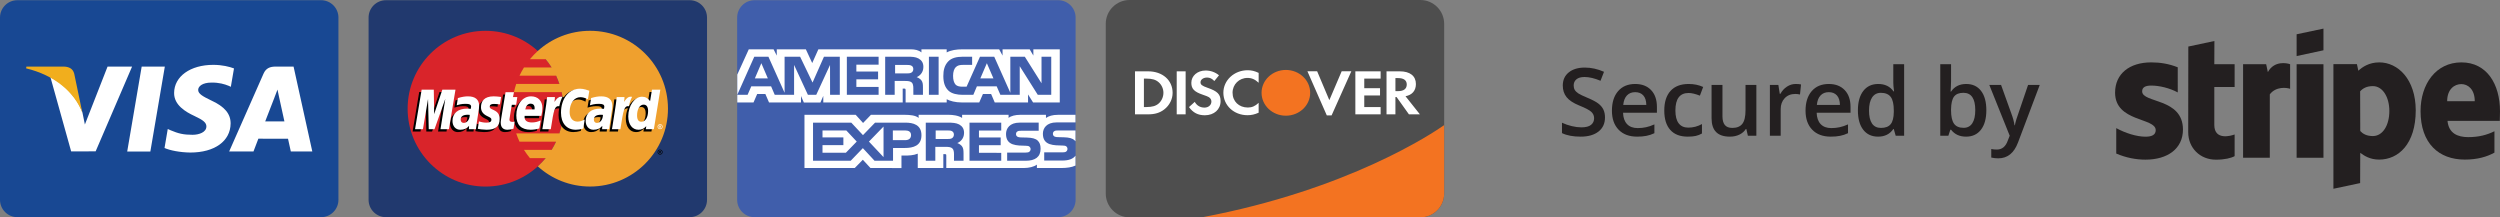 <?xml version="1.0" encoding="utf-8"?>
<!-- Generator: Adobe Illustrator 16.0.0, SVG Export Plug-In . SVG Version: 6.00 Build 0)  -->
<!DOCTYPE svg PUBLIC "-//W3C//DTD SVG 1.1//EN" "http://www.w3.org/Graphics/SVG/1.1/DTD/svg11.dtd">
<svg version="1.1" id="Layer_1" xmlns="http://www.w3.org/2000/svg" xmlns:xlink="http://www.w3.org/1999/xlink" x="0px" y="0px"
	 width="248.671px" height="21.621px" viewBox="0 0 248.671 21.621" enable-background="new 0 0 248.671 21.621"
	 xml:space="preserve">
<rect x="0" y="0" width="248.671" height="21.621" fill="#808080" stroke="none"/>
<g>
	<g>
		<path fill="#405EAB" d="M75.051,0.021h30.211c0.953,0,1.727,0.773,1.727,1.728v18.125c0,0.954-0.773,1.728-1.727,1.728H75.051
			c-0.953,0-1.727-0.773-1.727-1.728V1.748C73.324,0.794,74.098,0.021,75.051,0.021z"/>
		<path fill="#FFFFFF" d="M73.336,10.192h1.615l0.365-0.842h0.814l0.364,0.842h3.18V9.55l0.283,0.646h1.65l0.284-0.656v0.652h7.9
			l-0.002-1.381h0.151c0.108,0.002,0.139,0.013,0.139,0.182v1.199h4.087V9.871c0.329,0.17,0.842,0.321,1.517,0.321h1.72l0.367-0.841
			h0.816l0.359,0.841h3.313V9.394l0.501,0.799h2.655V4.905h-2.627v0.626l-0.367-0.626h-2.697v0.626l-0.337-0.626h-3.643
			c-0.609,0-1.145,0.081-1.578,0.31v-0.31h-2.512v0.31c-0.276-0.234-0.652-0.31-1.069-0.31h-9.182L80.79,6.271l-0.633-1.366h-2.893
			v0.626l-0.317-0.626H74.48L73.335,7.42L73.336,10.192L73.336,10.192L73.336,10.192z M83.535,9.43h-0.969l-0.005-2.968l-1.37,2.968
			H80.36l-1.374-2.972V9.43h-1.925l-0.362-0.845H74.73L74.362,9.43h-1.026l1.693-3.79h1.404l1.609,3.589V5.64h1.543l1.238,2.571
			l1.137-2.571h1.574V9.43L83.535,9.43z M76.376,7.798l-0.647-1.511l-0.645,1.511H76.376z M87.394,9.43h-3.159V5.64h3.159v0.789
			h-2.213v0.683h2.161V7.89h-2.161v0.757h2.213V9.43L87.394,9.43z M91.847,6.66c0,0.605-0.421,0.917-0.667,1.011
			c0.207,0.075,0.384,0.209,0.468,0.319c0.134,0.188,0.156,0.357,0.156,0.695V9.43h-0.953l-0.004-0.478
			c0-0.228,0.022-0.556-0.149-0.739c-0.138-0.132-0.348-0.161-0.689-0.161h-1.016V9.43h-0.946V5.64h2.177
			c0.483,0,0.839,0.012,1.146,0.181C91.667,5.99,91.847,6.237,91.847,6.66L91.847,6.66z M90.651,7.223
			c-0.13,0.076-0.284,0.079-0.469,0.079h-1.148V6.459h1.164c0.165,0,0.338,0.008,0.448,0.069c0.123,0.055,0.199,0.173,0.199,0.335
			C90.846,7.028,90.773,7.162,90.651,7.223z M93.363,9.43h-0.965V5.64h0.965V9.43z M104.564,9.43h-1.339l-1.793-2.845V9.43h-1.927
			l-0.367-0.845h-1.966L96.816,9.43H95.71c-0.46,0-1.042-0.098-1.372-0.418c-0.332-0.322-0.506-0.758-0.506-1.447
			c0-0.563,0.104-1.076,0.512-1.483c0.305-0.303,0.784-0.441,1.436-0.441h0.916v0.813h-0.896c-0.346,0-0.541,0.049-0.729,0.224
			c-0.161,0.16-0.271,0.461-0.271,0.859c0,0.405,0.084,0.699,0.26,0.891c0.146,0.149,0.41,0.195,0.659,0.195h0.425l1.333-2.981
			h1.417l1.602,3.586V5.64h1.439l1.663,2.641V5.64h0.968V9.43L104.564,9.43z M98.816,7.798l-0.655-1.511l-0.649,1.511H98.816z
			 M106.975,15.484c-0.229,0.321-0.678,0.484-1.283,0.484h-1.826v-0.813h1.819c0.181,0,0.307-0.023,0.382-0.094
			c0.072-0.063,0.113-0.152,0.112-0.247c0-0.111-0.046-0.198-0.115-0.251c-0.069-0.058-0.169-0.084-0.334-0.084
			c-0.888-0.029-1.996,0.026-1.996-1.174c0-0.551,0.365-1.129,1.357-1.129h1.884v-0.754h-1.75c-0.528,0-0.912,0.121-1.184,0.31
			v-0.31h-2.589c-0.415,0-0.899,0.098-1.13,0.31v-0.31h-4.623v0.31c-0.368-0.255-0.988-0.31-1.276-0.31h-3.049v0.31
			c-0.291-0.27-0.938-0.31-1.333-0.31h-3.413l-0.78,0.81l-0.731-0.81h-5.098v5.29h5.002l0.804-0.823l0.759,0.823l3.083,0.003v-1.244
			h0.303c0.409,0.006,0.892-0.011,1.318-0.187v1.428h2.543v-1.379h0.122c0.156,0,0.172,0.006,0.172,0.155v1.224h7.727
			c0.489,0,1.003-0.12,1.286-0.338v0.338h2.45c0.511,0,1.009-0.067,1.388-0.244V15.484L106.975,15.484z M91.656,13.449
			c0,1.052-0.819,1.27-1.647,1.27h-1.18v1.272h-1.838l-1.164-1.256l-1.21,1.256H80.87v-3.792h3.805l1.163,1.242l1.203-1.242h3.021
			C90.813,12.199,91.656,12.397,91.656,13.449z M84.137,15.193h-2.324v-0.755h2.076v-0.772h-2.076v-0.689h2.37l1.035,1.104
			L84.137,15.193z M87.884,15.628l-1.452-1.544l1.452-1.496V15.628z M90.031,13.941H88.81v-0.965h1.232
			c0.342,0,0.579,0.133,0.579,0.464C90.621,13.77,90.395,13.941,90.031,13.941z M96.435,12.199h3.156v0.783h-2.215v0.689h2.16v0.774
			h-2.16v0.755l2.215,0.003v0.787h-3.156V12.199L96.435,12.199z M95.221,14.229c0.211,0.075,0.383,0.209,0.463,0.318
			c0.134,0.186,0.153,0.357,0.157,0.692v0.752h-0.949v-0.476c0-0.228,0.022-0.564-0.153-0.741c-0.138-0.136-0.349-0.168-0.694-0.168
			h-1.011v1.385h-0.949v-3.792h2.183c0.479,0,0.828,0.021,1.139,0.18c0.298,0.172,0.486,0.408,0.486,0.842
			C95.892,13.826,95.47,14.134,95.221,14.229L95.221,14.229z M94.686,13.75c-0.125,0.072-0.282,0.077-0.467,0.077H93.07v-0.851
			h1.164c0.169,0,0.338,0.003,0.451,0.068c0.123,0.062,0.197,0.179,0.197,0.341S94.809,13.679,94.686,13.75L94.686,13.75z
			 M103.224,13.991c0.184,0.183,0.282,0.412,0.282,0.804c0,0.814-0.531,1.195-1.484,1.195h-1.842v-0.813h1.834
			c0.18,0,0.306-0.022,0.387-0.094c0.063-0.059,0.111-0.144,0.111-0.247c0-0.11-0.051-0.198-0.115-0.251
			c-0.072-0.059-0.172-0.085-0.337-0.085c-0.885-0.028-1.993,0.026-1.993-1.173c0-0.55,0.361-1.129,1.353-1.129h1.896v0.808h-1.734
			c-0.173,0-0.284,0.006-0.38,0.068c-0.104,0.062-0.142,0.151-0.142,0.272c0,0.144,0.089,0.24,0.208,0.282
			c0.1,0.033,0.206,0.043,0.367,0.043l0.509,0.013C102.656,13.697,103.01,13.783,103.224,13.991L103.224,13.991z M106.977,12.977
			h-1.724c-0.173,0-0.287,0.006-0.383,0.068c-0.1,0.062-0.138,0.151-0.138,0.272c0,0.143,0.083,0.24,0.206,0.282
			c0.1,0.033,0.208,0.043,0.365,0.043l0.512,0.014c0.518,0.012,0.863,0.098,1.073,0.305c0.039,0.029,0.062,0.062,0.088,0.094V12.977
			L106.977,12.977L106.977,12.977z"/>
	</g>
	<g>
		<path fill="#4E4E4E" d="M112.36,0c-1.31,0-2.373,1.063-2.373,2.373v16.875c0,1.311,1.063,2.373,2.373,2.373h28.917
			c1.311,0,2.373-1.063,2.373-2.373V2.373c0-1.311-1.063-2.373-2.373-2.373H112.36z"/>
		<path fill="#FFFFFF" d="M124.106,6.986c0.382,0,0.701,0.078,1.09,0.264v0.981c-0.368-0.339-0.688-0.481-1.11-0.481
			c-0.832,0-1.485,0.647-1.485,1.469c0,0.867,0.633,1.476,1.526,1.476c0.401,0,0.716-0.134,1.069-0.467v0.981
			c-0.402,0.18-0.729,0.25-1.11,0.25c-1.351,0-2.399-0.976-2.399-2.233C121.687,7.98,122.764,6.986,124.106,6.986L124.106,6.986z
			 M119.916,7.014c0.498,0,0.954,0.16,1.335,0.475l-0.464,0.571c-0.231-0.243-0.45-0.347-0.715-0.347
			c-0.383,0-0.66,0.205-0.66,0.475c0,0.231,0.155,0.353,0.688,0.539c1.009,0.347,1.309,0.654,1.309,1.334
			c0,0.828-0.646,1.405-1.568,1.405c-0.675,0-1.165-0.249-1.574-0.814l0.573-0.52c0.204,0.371,0.545,0.571,0.968,0.571
			c0.396,0,0.688-0.258,0.688-0.604c0-0.18-0.088-0.334-0.266-0.442c-0.089-0.052-0.266-0.128-0.612-0.243
			c-0.833-0.284-1.118-0.585-1.118-1.175C118.498,7.539,119.111,7.014,119.916,7.014z M130.046,7.089h0.968l1.213,2.873l1.228-2.873
			h0.96l-1.963,4.388h-0.478L130.046,7.089L130.046,7.089z M112.896,7.095h1.302c1.438,0,2.44,0.88,2.44,2.143
			c0,0.63-0.307,1.238-0.826,1.643c-0.437,0.34-0.934,0.493-1.621,0.493h-1.295V7.095L112.896,7.095z M117.046,7.095h0.887v4.278
			h-0.887V7.095z M134.815,7.095h2.514v0.725h-1.628v0.95h1.568v0.725h-1.568v1.154h1.628v0.725h-2.514V7.095L134.815,7.095z
			 M137.916,7.095h1.314c1.022,0,1.608,0.462,1.608,1.264c0,0.654-0.367,1.084-1.034,1.213l1.431,1.802h-1.091l-1.227-1.719h-0.117
			v1.719h-0.885V7.095z M138.801,7.768v1.297h0.26c0.566,0,0.867-0.231,0.867-0.661c0-0.417-0.301-0.636-0.853-0.636H138.801
			L138.801,7.768z M113.783,7.819v2.829h0.237c0.573,0,0.935-0.104,1.214-0.339c0.307-0.258,0.49-0.668,0.49-1.079
			c0-0.409-0.184-0.808-0.49-1.064c-0.293-0.249-0.641-0.347-1.214-0.347H113.783L113.783,7.819z"/>
		<path fill="#F37321" d="M127.903,6.957c1.336,0,2.418,1.018,2.418,2.275v0.001c0,1.257-1.082,2.275-2.418,2.275
			c-1.335,0-2.418-1.019-2.418-2.275V9.232C125.485,7.975,126.568,6.957,127.903,6.957L127.903,6.957z M143.649,12.444
			c-1.124,0.792-9.542,6.445-24.115,9.176h21.742c1.311,0,2.373-1.062,2.373-2.373V12.444L143.649,12.444z"/>
	</g>
	<g>
		<path fill="#21396E" d="M38.389,0.021h30.21c0.953,0,1.727,0.773,1.727,1.728v18.125c0,0.954-0.773,1.728-1.727,1.728h-30.21
			c-0.954,0-1.727-0.773-1.727-1.728V1.748C36.662,0.794,37.435,0.021,38.389,0.021z"/>
		<path fill="#D9242A" d="M56.04,10.811c0,4.279-3.468,7.746-7.747,7.746c-4.278,0-7.747-3.468-7.747-7.746s3.469-7.746,7.747-7.746
			C52.572,3.064,56.04,6.532,56.04,10.811"/>
		<path fill="#EFA02E" d="M58.693,3.064c-2.002,0-3.825,0.759-5.2,2.005c-0.28,0.254-0.541,0.528-0.782,0.819h1.565
			c0.214,0.26,0.411,0.534,0.591,0.82H52.12c-0.164,0.265-0.313,0.539-0.446,0.82h3.64c0.125,0.267,0.233,0.541,0.327,0.82h-4.295
			c-0.09,0.269-0.164,0.543-0.225,0.82h4.745c0.116,0.54,0.174,1.09,0.174,1.641c0,0.86-0.141,1.688-0.399,2.461h-4.295
			c0.094,0.28,0.204,0.554,0.328,0.82h3.64c-0.133,0.282-0.282,0.556-0.446,0.821h-2.748c0.181,0.286,0.378,0.56,0.592,0.819h1.565
			c-0.241,0.292-0.503,0.566-0.783,0.819c1.375,1.247,3.198,2.006,5.2,2.006c4.279-0.001,7.748-3.468,7.748-7.746
			C66.441,6.532,62.973,3.064,58.693,3.064"/>
		<path fill="#010101" d="M65.409,15.129c0-0.139,0.112-0.25,0.25-0.25s0.25,0.111,0.25,0.25s-0.112,0.251-0.25,0.251
			C65.521,15.379,65.409,15.268,65.409,15.129z M65.659,15.318c0.105,0,0.189-0.084,0.189-0.189s-0.084-0.189-0.189-0.189l0,0
			c-0.104-0.001-0.19,0.084-0.19,0.188v0.001C65.469,15.234,65.553,15.318,65.659,15.318L65.659,15.318z M65.625,15.239h-0.051
			v-0.221h0.094c0.018,0,0.038,0,0.056,0.011c0.017,0.013,0.027,0.034,0.027,0.057c0,0.023-0.015,0.046-0.039,0.057l0.042,0.097
			h-0.057l-0.035-0.087h-0.037V15.239L65.625,15.239L65.625,15.239z M65.625,15.114h0.028c0.011,0,0.021,0.001,0.031-0.004
			c0.009-0.006,0.013-0.016,0.013-0.025s-0.004-0.019-0.012-0.022c-0.009-0.006-0.023-0.004-0.033-0.004h-0.027V15.114
			L65.625,15.114z M46.484,11.659c-0.088-0.011-0.127-0.013-0.187-0.013c-0.478,0-0.72,0.162-0.72,0.486
			c0,0.198,0.119,0.325,0.303,0.325C46.224,12.458,46.47,12.132,46.484,11.659z M47.097,13.082h-0.697l0.016-0.33
			c-0.212,0.262-0.496,0.387-0.881,0.387c-0.456,0-0.769-0.357-0.769-0.875c0-0.777,0.543-1.23,1.477-1.23
			c0.096,0,0.217,0.008,0.343,0.024c0.026-0.104,0.033-0.151,0.033-0.208c0-0.211-0.147-0.29-0.539-0.29
			c-0.412-0.005-0.752,0.099-0.891,0.144c0.009-0.053,0.116-0.719,0.116-0.719c0.419-0.123,0.695-0.17,1.007-0.17
			c0.722,0,1.104,0.325,1.104,0.938c0,0.164-0.026,0.366-0.069,0.633C47.273,11.85,47.117,12.841,47.097,13.082L47.097,13.082z
			 M44.413,13.082h-0.84l0.48-3.02l-1.075,3.02h-0.573l-0.07-3.003l-0.507,3.003h-0.787l0.657-3.929h1.21l0.073,2.199l0.737-2.199
			h1.346L44.413,13.082 M59.734,11.659c-0.088-0.011-0.127-0.013-0.188-0.013c-0.477,0-0.717,0.162-0.717,0.486
			c0,0.198,0.117,0.325,0.301,0.325C59.473,12.458,59.72,12.132,59.734,11.659z M60.346,13.082h-0.696l0.016-0.33
			c-0.213,0.262-0.497,0.387-0.881,0.387c-0.456,0-0.769-0.357-0.769-0.875c0-0.777,0.543-1.23,1.477-1.23
			c0.095,0,0.217,0.008,0.343,0.024c0.025-0.104,0.032-0.151,0.032-0.208c0-0.211-0.146-0.29-0.539-0.29
			c-0.411-0.005-0.752,0.099-0.891,0.144c0.01-0.053,0.117-0.719,0.117-0.719c0.419-0.123,0.695-0.17,1.006-0.17
			c0.723,0,1.104,0.325,1.104,0.938c0.001,0.164-0.026,0.366-0.067,0.633C60.524,11.85,60.367,12.841,60.346,13.082L60.346,13.082z
			 M50.835,13.035c-0.23,0.072-0.41,0.104-0.605,0.104c-0.43,0-0.663-0.248-0.663-0.703c-0.007-0.142,0.061-0.513,0.113-0.852
			c0.049-0.299,0.365-2.181,0.365-2.181h0.836l-0.098,0.483h0.505l-0.113,0.769h-0.507c-0.098,0.607-0.235,1.365-0.237,1.465
			c0,0.164,0.088,0.236,0.288,0.236c0.095,0,0.17-0.01,0.227-0.03L50.835,13.035 M53.397,13.009c-0.287,0.087-0.564,0.13-0.858,0.13
			c-0.936-0.001-1.424-0.49-1.424-1.427c0-1.092,0.621-1.896,1.464-1.896c0.689,0,1.129,0.45,1.129,1.157
			c0,0.233-0.03,0.462-0.103,0.785h-1.664c-0.057,0.464,0.239,0.657,0.726,0.657c0.3,0,0.569-0.063,0.87-0.201L53.397,13.009z
			 M52.928,11.114c0.004-0.067,0.089-0.57-0.389-0.57c-0.267,0-0.457,0.202-0.534,0.57H52.928z M47.602,10.897
			c0,0.404,0.195,0.683,0.641,0.893c0.34,0.159,0.393,0.207,0.393,0.353c0,0.198-0.15,0.289-0.483,0.289
			c-0.25,0-0.484-0.039-0.753-0.126c0,0-0.111,0.704-0.116,0.737c0.192,0.042,0.362,0.081,0.876,0.096
			c0.888,0,1.297-0.339,1.297-1.068c0-0.439-0.172-0.697-0.593-0.891c-0.353-0.162-0.394-0.198-0.394-0.348
			c0-0.173,0.14-0.261,0.412-0.261c0.165,0,0.391,0.018,0.604,0.048l0.12-0.741c-0.219-0.034-0.549-0.063-0.74-0.063
			C47.924,9.815,47.598,10.307,47.602,10.897 M57.488,9.9c0.233,0,0.452,0.06,0.752,0.212l0.137-0.854
			c-0.123-0.048-0.557-0.332-0.923-0.332c-0.565,0-1.04,0.279-1.374,0.74c-0.488-0.162-0.688,0.164-0.936,0.49l-0.219,0.051
			c0.017-0.106,0.031-0.213,0.027-0.321H54.18c-0.104,0.988-0.291,1.991-0.438,2.981l-0.037,0.214h0.841
			c0.141-0.912,0.218-1.496,0.264-1.892l0.317-0.176c0.047-0.176,0.195-0.236,0.493-0.229c-0.041,0.217-0.061,0.436-0.061,0.655
			c0,1.045,0.564,1.697,1.47,1.697c0.233,0,0.433-0.031,0.744-0.115l0.146-0.896c-0.278,0.137-0.507,0.202-0.714,0.202
			c-0.489,0-0.785-0.361-0.785-0.957C56.42,10.506,56.859,9.9,57.488,9.9"/>
		<path fill="#FFFFFF" d="M44.655,12.85h-0.841l0.481-3.021l-1.075,3.021h-0.574l-0.07-3.004L42.07,12.85h-0.787l0.657-3.93h1.209
			l0.034,2.433l0.815-2.433h1.307L44.655,12.85"/>
		<path fill="#010101" d="M64.607,9.153l-0.186,1.135c-0.23-0.302-0.478-0.521-0.804-0.521c-0.425,0-0.811,0.321-1.063,0.795
			c-0.353-0.073-0.716-0.196-0.716-0.196v0.003c0.027-0.265,0.039-0.426,0.037-0.481h-0.773c-0.104,0.988-0.292,1.991-0.438,2.981
			l-0.04,0.214h0.843c0.113-0.736,0.2-1.349,0.264-1.835c0.288-0.26,0.432-0.487,0.722-0.472c-0.128,0.312-0.204,0.67-0.204,1.037
			c0,0.798,0.404,1.326,1.016,1.326c0.31,0,0.545-0.106,0.775-0.353l-0.039,0.296h0.796l0.641-3.929H64.607L64.607,9.153z
			 M63.556,12.345c-0.286,0-0.431-0.211-0.431-0.631c0-0.627,0.271-1.072,0.652-1.072c0.289,0,0.445,0.22,0.445,0.625
			C64.223,11.9,63.947,12.345,63.556,12.345L63.556,12.345z"/>
		<path fill="#FFFFFF" d="M46.727,11.426c-0.088-0.01-0.127-0.013-0.188-0.013c-0.477,0-0.717,0.163-0.717,0.486
			c0,0.198,0.118,0.326,0.3,0.326C46.464,12.226,46.712,11.899,46.727,11.426z M47.338,12.85h-0.696l0.016-0.331
			c-0.213,0.262-0.497,0.387-0.882,0.387c-0.456,0-0.768-0.356-0.768-0.873c0-0.778,0.544-1.231,1.477-1.231
			c0.095,0,0.217,0.008,0.342,0.023c0.026-0.104,0.033-0.15,0.033-0.207c0-0.212-0.146-0.29-0.54-0.29
			c-0.41-0.006-0.749,0.098-0.89,0.144c0.009-0.054,0.117-0.719,0.117-0.719c0.419-0.123,0.695-0.169,1.006-0.169
			c0.723,0,1.105,0.324,1.105,0.936c0,0.165-0.027,0.368-0.07,0.634C47.517,11.616,47.359,12.608,47.338,12.85L47.338,12.85z
			 M58.619,9.026L58.48,9.879c-0.3-0.15-0.519-0.212-0.751-0.212c-0.628,0-1.068,0.606-1.068,1.472c0,0.596,0.296,0.957,0.785,0.957
			c0.208,0,0.436-0.064,0.714-0.201l-0.147,0.896c-0.31,0.085-0.51,0.115-0.742,0.115c-0.906,0-1.47-0.651-1.47-1.697
			c0-1.404,0.778-2.386,1.894-2.386C58.061,8.822,58.495,8.979,58.619,9.026 M59.976,11.426c-0.088-0.01-0.127-0.013-0.188-0.013
			c-0.477,0-0.719,0.163-0.719,0.486c0,0.198,0.118,0.326,0.303,0.326C59.714,12.226,59.961,11.899,59.976,11.426z M60.587,12.85
			h-0.696l0.017-0.331c-0.212,0.262-0.497,0.387-0.882,0.387c-0.456,0-0.769-0.356-0.769-0.873c0-0.778,0.543-1.231,1.477-1.231
			c0.096,0,0.218,0.008,0.343,0.023c0.025-0.104,0.033-0.15,0.033-0.207c0-0.212-0.146-0.29-0.54-0.29
			c-0.411-0.006-0.75,0.098-0.89,0.144c0.009-0.054,0.116-0.719,0.116-0.719c0.419-0.123,0.696-0.169,1.007-0.169
			c0.723,0,1.105,0.324,1.104,0.936c0.001,0.165-0.026,0.368-0.068,0.634C60.767,11.616,60.608,12.608,60.587,12.85L60.587,12.85z
			 M51.076,12.802c-0.231,0.072-0.409,0.104-0.604,0.104c-0.431,0-0.664-0.247-0.664-0.702c-0.007-0.142,0.062-0.513,0.115-0.852
			c0.048-0.3,0.364-2.182,0.364-2.182h0.837l-0.098,0.484h0.429l-0.114,0.768H50.91c-0.098,0.608-0.236,1.365-0.237,1.465
			c0,0.165,0.089,0.236,0.287,0.236c0.097,0,0.17-0.009,0.227-0.03L51.076,12.802 M53.64,12.776
			c-0.288,0.088-0.564,0.13-0.858,0.129c-0.937-0.001-1.424-0.49-1.424-1.426c0-1.093,0.621-1.896,1.463-1.896
			c0.689,0,1.13,0.449,1.13,1.156c0,0.234-0.03,0.463-0.103,0.786h-1.665c-0.057,0.464,0.24,0.656,0.727,0.656
			c0.298,0,0.569-0.062,0.868-0.202L53.64,12.776L53.64,12.776z M53.17,10.88c0.005-0.066,0.088-0.569-0.39-0.569
			c-0.266,0-0.457,0.203-0.534,0.569H53.17z M47.843,10.664c0,0.404,0.195,0.683,0.641,0.893c0.34,0.16,0.394,0.207,0.394,0.353
			c0,0.198-0.15,0.289-0.483,0.289c-0.251,0-0.484-0.038-0.754-0.126c0,0-0.109,0.705-0.115,0.738
			c0.191,0.041,0.362,0.079,0.876,0.095c0.887,0,1.296-0.338,1.296-1.068c0-0.438-0.171-0.697-0.592-0.89
			c-0.354-0.163-0.395-0.199-0.395-0.348c0-0.173,0.141-0.262,0.413-0.262c0.164,0,0.39,0.019,0.604,0.049l0.119-0.742
			c-0.218-0.033-0.547-0.062-0.739-0.062C48.165,9.583,47.84,10.073,47.843,10.664 M65.039,12.85h-0.796l0.039-0.298
			c-0.23,0.247-0.467,0.354-0.774,0.354c-0.612,0-1.016-0.527-1.016-1.326c0-1.063,0.627-1.959,1.368-1.959
			c0.326,0,0.573,0.133,0.803,0.437l0.188-1.137h0.829L65.039,12.85L65.039,12.85z M63.798,12.111c0.393,0,0.667-0.443,0.667-1.077
			c0-0.405-0.156-0.626-0.445-0.626c-0.382,0-0.652,0.445-0.652,1.073C63.367,11.899,63.512,12.111,63.798,12.111z M61.345,9.654
			c-0.104,0.989-0.292,1.991-0.438,2.981l-0.039,0.214h0.842c0.301-1.954,0.373-2.336,0.845-2.288c0.075-0.4,0.215-0.749,0.32-0.927
			c-0.354-0.074-0.55,0.125-0.808,0.505c0.021-0.165,0.058-0.323,0.05-0.485H61.345 M54.422,9.654
			c-0.106,0.989-0.293,1.991-0.438,2.981l-0.039,0.214h0.842c0.3-1.954,0.373-2.336,0.845-2.288c0.076-0.4,0.216-0.749,0.319-0.927
			c-0.352-0.074-0.549,0.125-0.807,0.505c0.021-0.165,0.058-0.323,0.051-0.485H54.422 M65.408,12.6c0-0.14,0.112-0.25,0.25-0.25
			c0.139,0,0.251,0.11,0.251,0.249V12.6c0,0.139-0.112,0.25-0.251,0.25C65.521,12.85,65.408,12.738,65.408,12.6L65.408,12.6z
			 M65.658,12.789c0.105,0.001,0.19-0.085,0.19-0.189l0,0c0-0.105-0.085-0.191-0.19-0.191l0,0c-0.105,0-0.189,0.086-0.189,0.191
			C65.469,12.704,65.553,12.789,65.658,12.789L65.658,12.789z M65.625,12.709h-0.051v-0.22h0.093c0.019,0,0.039,0.001,0.056,0.011
			c0.018,0.012,0.028,0.033,0.028,0.055c0,0.025-0.015,0.049-0.039,0.057l0.041,0.098h-0.057l-0.034-0.087h-0.037V12.709
			L65.625,12.709L65.625,12.709z M65.625,12.584h0.028c0.01,0,0.021,0.001,0.03-0.004c0.01-0.006,0.014-0.016,0.014-0.025
			c0-0.009-0.005-0.018-0.013-0.021c-0.009-0.006-0.022-0.005-0.033-0.005h-0.026V12.584L65.625,12.584L65.625,12.584z"/>
	</g>
	<g>
		<path fill="#184893" d="M1.726,0.021h30.21c0.954,0,1.728,0.773,1.728,1.728v18.125c0,0.954-0.773,1.728-1.728,1.728H1.726
			C0.773,21.601,0,20.827,0,19.873V1.748C0,0.794,0.773,0.021,1.726,0.021z"/>
		<path fill="#FFFFFF" d="M12.653,15.072l1.44-8.449h2.302l-1.44,8.449H12.653z M23.275,6.805c-0.457-0.171-1.172-0.354-2.064-0.354
			c-2.275,0-3.879,1.146-3.892,2.789c-0.014,1.213,1.145,1.89,2.018,2.294c0.896,0.415,1.197,0.678,1.193,1.048
			c-0.005,0.567-0.716,0.826-1.378,0.826c-0.921,0-1.411-0.129-2.167-0.444l-0.298-0.134l-0.322,1.891
			c0.537,0.237,1.532,0.44,2.565,0.452c2.42,0,3.991-1.133,4.01-2.888c0.009-0.961-0.605-1.692-1.934-2.295
			c-0.805-0.391-1.298-0.652-1.293-1.048c0-0.351,0.417-0.727,1.319-0.727c0.753-0.012,1.299,0.152,1.724,0.324l0.206,0.098
			L23.275,6.805 M29.201,6.623h-1.78c-0.55,0-0.964,0.15-1.206,0.699l-3.42,7.743h2.419c0,0,0.396-1.041,0.485-1.269
			c0.264,0,2.612,0.003,2.949,0.003c0.068,0.297,0.279,1.266,0.279,1.266h2.137L29.201,6.623L29.201,6.623z M26.378,12.078
			c0.19-0.486,0.917-2.362,0.917-2.362c-0.014,0.023,0.189-0.488,0.306-0.805l0.155,0.728c0,0,0.44,2.017,0.534,2.439H26.378z
			 M10.699,6.623l-2.256,5.761l-0.239-1.17c-0.42-1.35-1.729-2.813-3.19-3.545l2.063,7.39l2.436-0.004l3.625-8.432H10.699"/>
		<path fill="#F1AE1D" d="M6.341,6.622H2.627l-0.03,0.177c2.89,0.699,4.801,2.388,5.596,4.42L7.384,7.336
			C7.245,6.801,6.841,6.641,6.341,6.622"/>
	</g>
</g>
<g>
	<path fill="#231F20" d="M248.671,11.075c0-2.722-1.318-4.87-3.839-4.87c-2.531,0-4.063,2.148-4.063,4.851
		c0,3.2,1.808,4.818,4.403,4.818c1.266,0,2.224-0.29,2.946-0.693v-2.127c-0.723,0.36-1.552,0.586-2.605,0.586
		c-1.032,0-1.947-0.362-2.063-1.617h5.2C248.649,11.884,248.671,11.333,248.671,11.075z M243.416,10.064c0-1.2,0.735-1.7,1.405-1.7
		c0.648,0,1.339,0.5,1.339,1.7H243.416z"/>
	<path fill="#231F20" d="M236.663,6.205c-1.043,0-1.711,0.489-2.083,0.83l-0.141-0.659h-2.338v12.4l2.658-0.565l0.011-3.009
		c0.383,0.275,0.945,0.672,1.882,0.672c1.904,0,3.638-1.533,3.638-4.905C240.279,7.885,238.524,6.205,236.663,6.205z
		 M236.024,13.534c-0.625,0-0.998-0.224-1.254-0.502l-0.011-3.947c0.277-0.306,0.659-0.519,1.265-0.519
		c0.97,0,1.64,1.084,1.64,2.477C237.664,12.468,237.004,13.534,236.024,13.534z"/>
	<polygon fill="#231F20" points="228.441,5.577 231.111,5.002 231.111,2.845 228.441,3.41 	"/>
	<rect x="228.441" y="6.389" fill="#231F20" width="2.67" height="9.303"/>
	<path fill="#231F20" d="M225.58,7.172l-0.168-0.783h-2.297v9.303h2.659V9.385c0.626-0.818,1.689-0.669,2.02-0.553V6.389
		C227.453,6.258,226.209,6.024,225.58,7.172z"/>
	<path fill="#231F20" d="M220.264,4.078l-2.595,0.552l-0.011,8.52c0,1.573,1.183,2.733,2.755,2.733c0.872,0,1.509-0.158,1.862-0.351
		v-2.158c-0.343,0.137-2.021,0.626-2.021-0.947V8.652h2.021V6.389h-2.021L220.264,4.078z"/>
	<path fill="#231F20" d="M213.076,9.085c0-0.415,0.342-0.573,0.904-0.573c0.807,0,1.828,0.245,2.637,0.681V6.694
		c-0.884-0.352-1.756-0.489-2.637-0.489c-2.16,0-3.596,1.129-3.596,3.011c0,2.935,4.042,2.468,4.042,3.731
		c0,0.489-0.427,0.65-1.021,0.65c-0.884,0-2.012-0.362-2.905-0.852v2.53c0.991,0.425,1.989,0.606,2.905,0.606
		c2.21,0,3.731-1.095,3.731-3C217.127,9.715,213.076,10.279,213.076,9.085z"/>
</g>
<g>
	<path fill="#231F20" d="M159.646,11.686c0,0.593-0.215,1.06-0.645,1.398s-1.022,0.508-1.777,0.508
		c-0.756,0-1.375-0.117-1.856-0.352v-1.033c0.305,0.143,0.629,0.256,0.972,0.338s0.662,0.123,0.957,0.123
		c0.434,0,0.752-0.082,0.958-0.246s0.309-0.385,0.309-0.663c0-0.25-0.095-0.462-0.283-0.636c-0.189-0.174-0.579-0.38-1.17-0.617
		c-0.61-0.247-1.04-0.528-1.289-0.846c-0.25-0.316-0.375-0.698-0.375-1.143c0-0.558,0.197-0.997,0.594-1.316
		c0.396-0.32,0.928-0.48,1.596-0.48c0.64,0,1.276,0.141,1.91,0.421l-0.347,0.892c-0.595-0.25-1.125-0.375-1.591-0.375
		c-0.354,0-0.622,0.077-0.805,0.23c-0.183,0.154-0.274,0.357-0.274,0.61c0,0.174,0.036,0.322,0.109,0.445
		c0.073,0.124,0.194,0.24,0.361,0.351c0.168,0.109,0.47,0.254,0.905,0.434c0.49,0.204,0.851,0.395,1.079,0.571
		s0.396,0.377,0.503,0.6C159.593,11.122,159.646,11.384,159.646,11.686z"/>
	<path fill="#231F20" d="M162.846,13.592c-0.786,0-1.4-0.229-1.844-0.688c-0.444-0.459-0.666-1.09-0.666-1.895
		c0-0.826,0.206-1.475,0.617-1.947c0.412-0.473,0.977-0.709,1.696-0.709c0.667,0,1.194,0.203,1.582,0.608
		c0.387,0.405,0.58,0.963,0.58,1.673v0.581h-3.369c0.016,0.49,0.148,0.867,0.397,1.13c0.25,0.264,0.603,0.396,1.057,0.396
		c0.299,0,0.576-0.029,0.834-0.086c0.258-0.055,0.534-0.148,0.83-0.281v0.875c-0.263,0.125-0.527,0.213-0.796,0.264
		C163.496,13.566,163.19,13.592,162.846,13.592z M162.649,9.167c-0.342,0-0.615,0.108-0.82,0.325
		c-0.206,0.216-0.329,0.531-0.368,0.946h2.295c-0.007-0.418-0.106-0.733-0.302-0.948C163.259,9.274,162.99,9.167,162.649,9.167z"/>
	<path fill="#231F20" d="M167.884,13.592c-0.765,0-1.346-0.223-1.744-0.67c-0.397-0.445-0.597-1.086-0.597-1.921
		c0-0.851,0.208-1.504,0.624-1.962c0.416-0.457,1.018-0.686,1.804-0.686c0.533,0,1.014,0.1,1.44,0.298l-0.325,0.863
		c-0.454-0.177-0.829-0.265-1.124-0.265c-0.875,0-1.313,0.58-1.313,1.741c0,0.567,0.109,0.994,0.327,1.277
		c0.218,0.285,0.537,0.428,0.958,0.428c0.478,0,0.931-0.119,1.357-0.355v0.938c-0.192,0.111-0.397,0.193-0.615,0.242
		S168.194,13.592,167.884,13.592z"/>
	<path fill="#231F20" d="M173.858,13.5l-0.151-0.662h-0.055c-0.149,0.234-0.362,0.418-0.638,0.553
		c-0.276,0.135-0.591,0.201-0.944,0.201c-0.612,0-1.069-0.152-1.371-0.457s-0.452-0.766-0.452-1.385V8.445h1.083v3.117
		c0,0.388,0.079,0.678,0.237,0.872c0.159,0.193,0.407,0.289,0.745,0.289c0.451,0,0.783-0.135,0.994-0.404
		c0.212-0.27,0.318-0.721,0.318-1.355V8.445h1.078V13.5H173.858z"/>
	<path fill="#231F20" d="M178.612,8.353c0.217,0,0.395,0.016,0.535,0.046L179.042,9.4c-0.152-0.036-0.311-0.055-0.475-0.055
		c-0.43,0-0.778,0.141-1.045,0.421s-0.4,0.645-0.4,1.092V13.5h-1.074V8.445h0.842l0.142,0.892h0.055
		c0.168-0.302,0.386-0.541,0.656-0.718C178.012,8.442,178.302,8.353,178.612,8.353z"/>
	<path fill="#231F20" d="M182.104,13.592c-0.786,0-1.4-0.229-1.844-0.688c-0.444-0.459-0.666-1.09-0.666-1.895
		c0-0.826,0.206-1.475,0.617-1.947c0.412-0.473,0.977-0.709,1.696-0.709c0.667,0,1.194,0.203,1.582,0.608
		c0.387,0.405,0.58,0.963,0.58,1.673v0.581h-3.369c0.016,0.49,0.148,0.867,0.397,1.13c0.25,0.264,0.603,0.396,1.057,0.396
		c0.299,0,0.576-0.029,0.834-0.086c0.258-0.055,0.534-0.148,0.83-0.281v0.875c-0.263,0.125-0.527,0.213-0.796,0.264
		C182.755,13.566,182.449,13.592,182.104,13.592z M181.908,9.167c-0.342,0-0.615,0.108-0.82,0.325
		c-0.206,0.216-0.329,0.531-0.368,0.946h2.295c-0.007-0.418-0.106-0.733-0.302-0.948C182.518,9.274,182.249,9.167,181.908,9.167z"/>
	<path fill="#231F20" d="M186.809,13.592c-0.631,0-1.123-0.229-1.477-0.686s-0.53-1.098-0.53-1.924c0-0.829,0.18-1.475,0.537-1.937
		c0.358-0.461,0.854-0.692,1.488-0.692c0.664,0,1.17,0.246,1.518,0.736h0.055c-0.052-0.362-0.077-0.649-0.077-0.859V6.388h1.078
		V13.5h-0.841l-0.188-0.662h-0.05C187.978,13.34,187.474,13.592,186.809,13.592z M187.097,12.723c0.442,0,0.764-0.123,0.965-0.371
		c0.201-0.25,0.305-0.652,0.311-1.209v-0.151c0-0.637-0.104-1.089-0.311-1.357s-0.532-0.402-0.974-0.402
		c-0.378,0-0.669,0.153-0.873,0.459c-0.204,0.307-0.307,0.743-0.307,1.311c0,0.561,0.1,0.988,0.297,1.283
		C186.403,12.576,186.701,12.723,187.097,12.723z"/>
	<path fill="#231F20" d="M195.577,8.353c0.631,0,1.122,0.229,1.475,0.686c0.352,0.458,0.527,1.099,0.527,1.925
		c0,0.829-0.178,1.474-0.534,1.935c-0.356,0.463-0.853,0.693-1.486,0.693c-0.64,0-1.137-0.23-1.49-0.689h-0.072l-0.197,0.598h-0.805
		V6.388h1.074v1.69c0,0.125-0.006,0.312-0.018,0.559c-0.013,0.246-0.021,0.403-0.027,0.471h0.045
		C194.41,8.605,194.913,8.353,195.577,8.353z M195.299,9.231c-0.434,0-0.745,0.127-0.936,0.382c-0.19,0.254-0.288,0.681-0.295,1.277
		v0.073c0,0.615,0.098,1.062,0.293,1.337s0.514,0.414,0.955,0.414c0.381,0,0.67-0.152,0.866-0.453
		c0.197-0.301,0.295-0.738,0.295-1.307C196.478,9.805,196.085,9.231,195.299,9.231z"/>
	<path fill="#231F20" d="M197.872,8.445h1.17l1.029,2.866c0.155,0.408,0.259,0.792,0.311,1.152h0.036
		c0.027-0.168,0.078-0.371,0.151-0.61c0.073-0.239,0.46-1.376,1.161-3.408h1.161l-2.162,5.727c-0.394,1.053-1.049,1.578-1.966,1.578
		c-0.238,0-0.47-0.027-0.695-0.078v-0.85c0.162,0.035,0.346,0.055,0.554,0.055c0.518,0,0.882-0.301,1.092-0.9l0.188-0.477
		L197.872,8.445z"/>
</g>
</svg>
